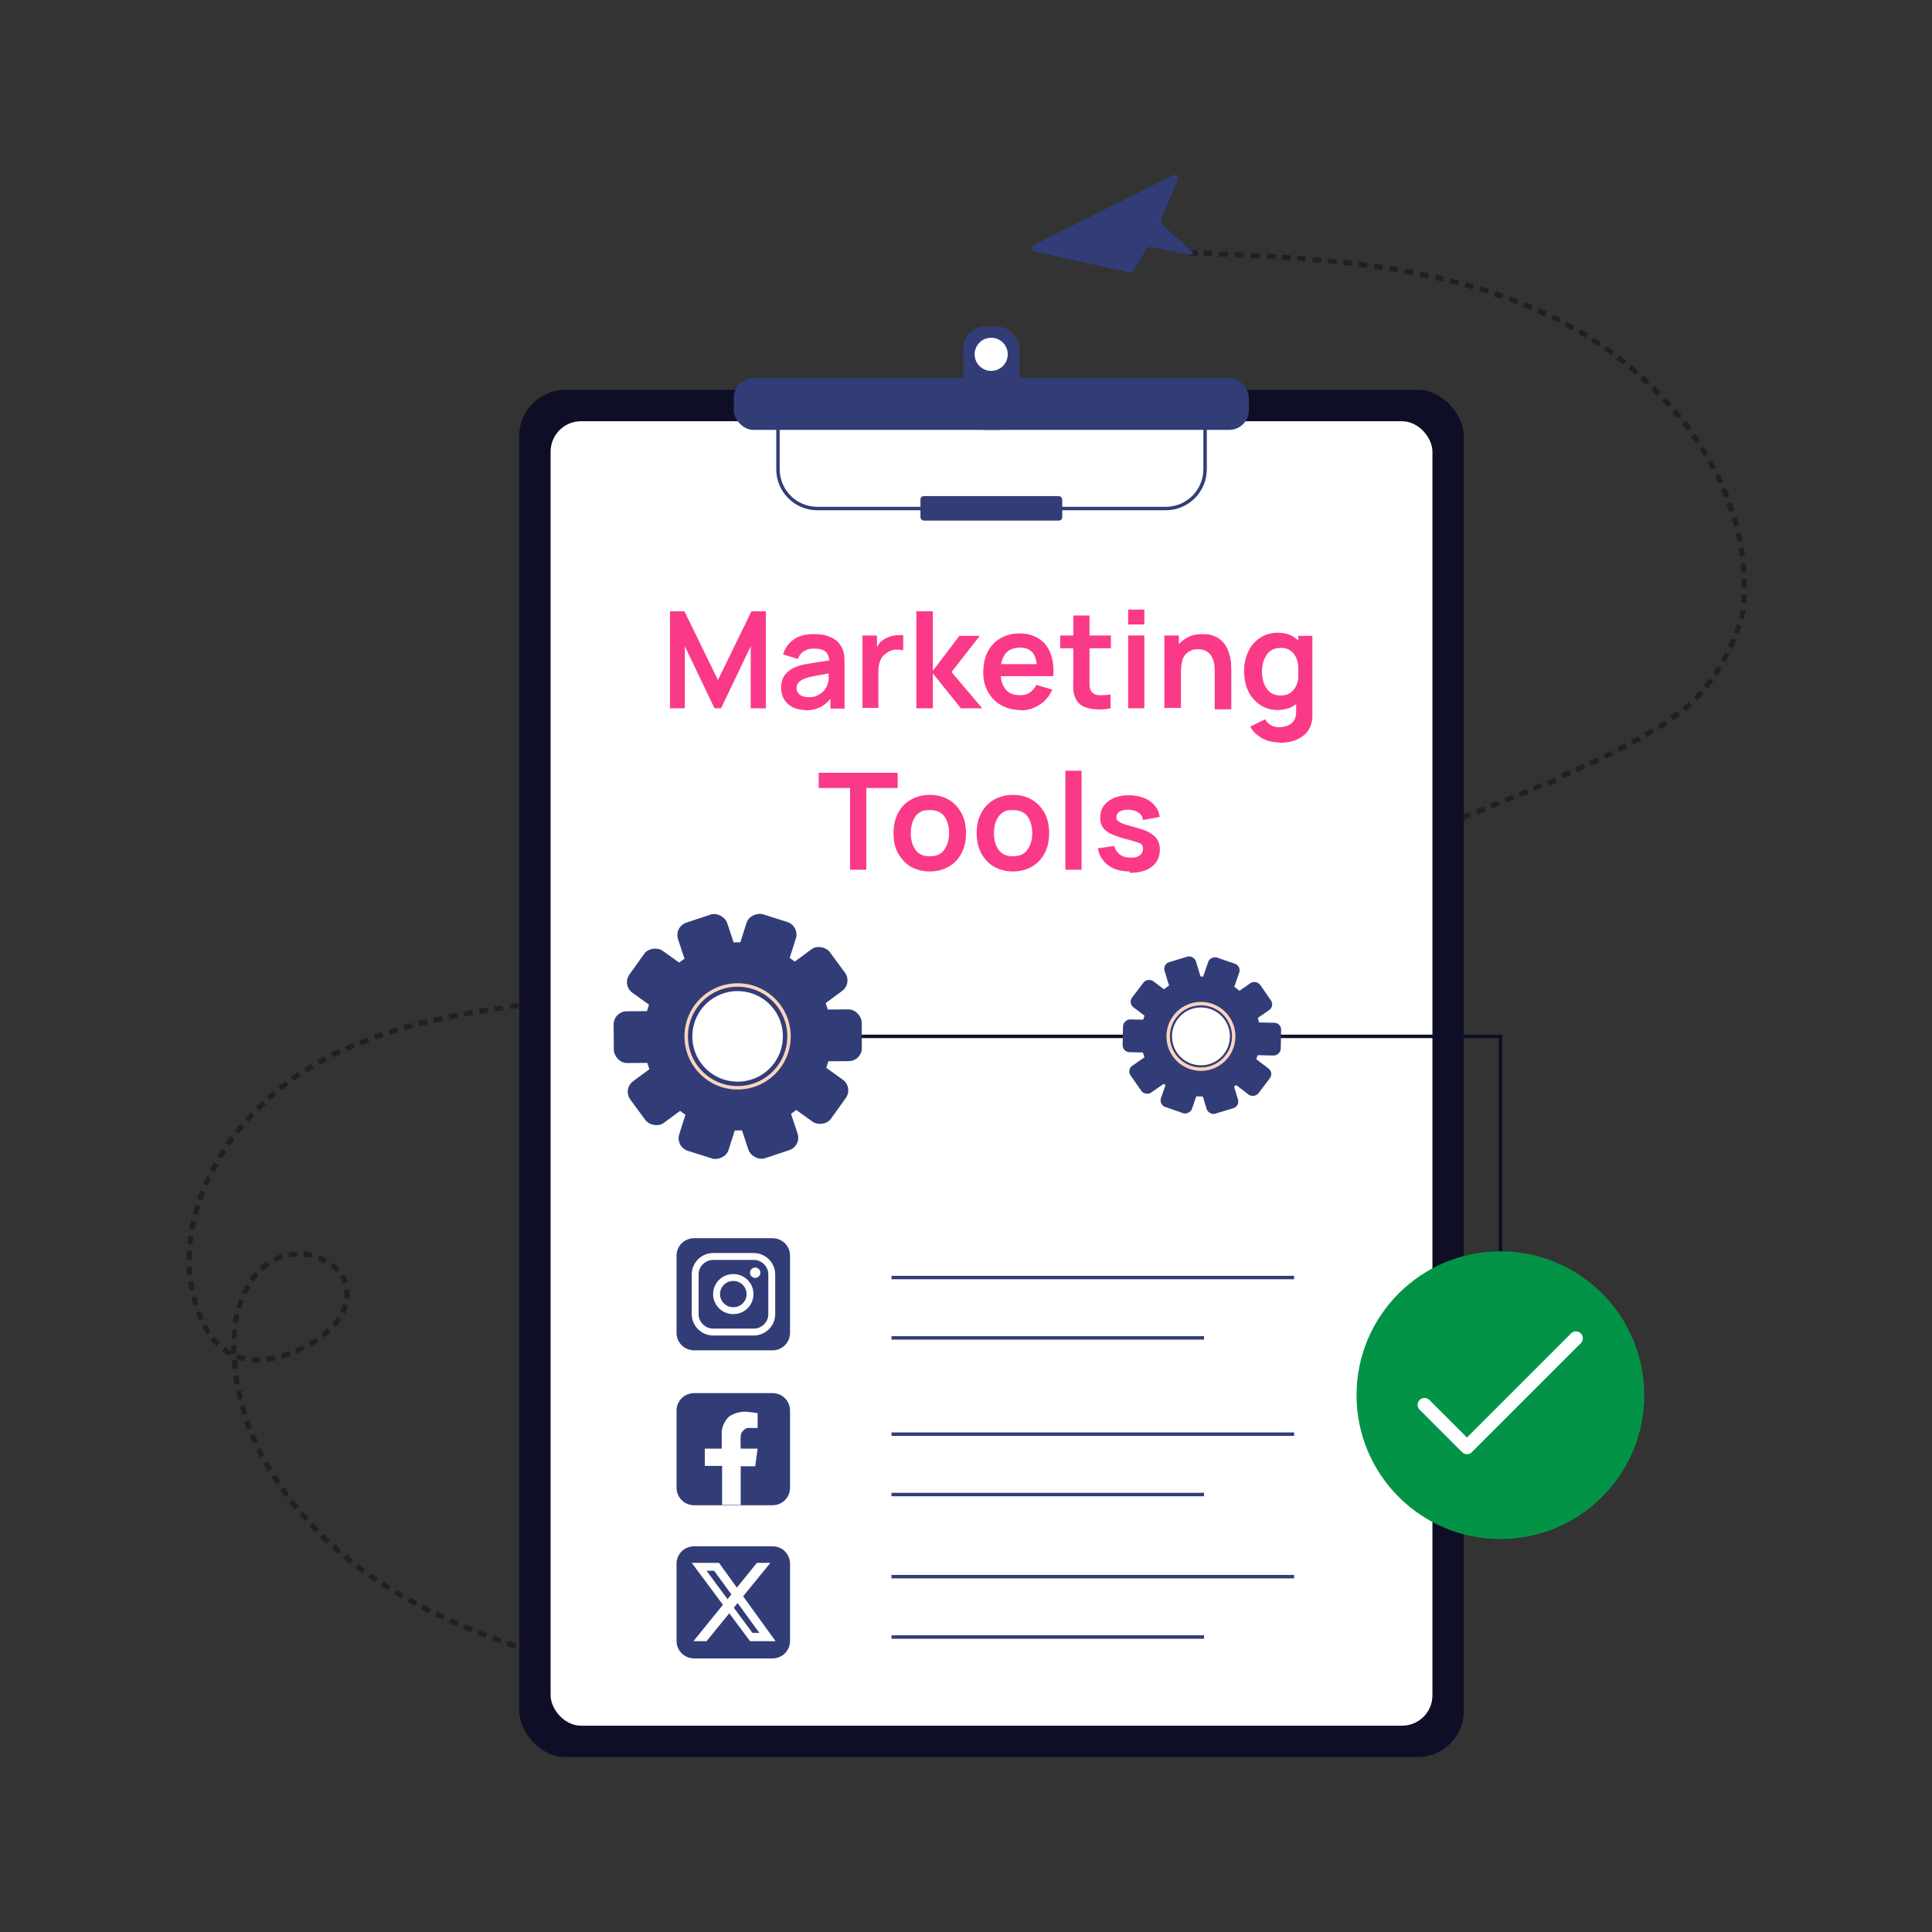<?xml version="1.0" encoding="UTF-8"?>
<svg id="Layer_1" xmlns="http://www.w3.org/2000/svg" version="1.1" viewBox="0 0 560 560">
  <rect x="0" y="0" width="560" height="560" fill="#333333" stroke="none"/>
  <!-- Generator: Adobe Illustrator 29.5.1, SVG Export Plug-In . SVG Version: 2.1.0 Build 141)  -->
  <defs>
    <style>
      .st0, .st1, .st2, .st3, .st4, .st5, .st6 {
        fill: none;
      }

      .st1 {
        stroke: #0e0f27;
      }

      .st1, .st4, .st5, .st6 {
        stroke-miterlimit: 10;
      }

      .st7, .st8 {
        fill: #231f20;
      }

      .st9 {
        fill: #0e0f27;
      }

      .st10 {
        fill: #029346;
      }

      .st11 {
        fill: #fa3a88;
      }

      .st8 {
        fill-rule: evenodd;
      }

      .st12 {
        isolation: isolate;
      }

      .st2, .st3 {
        stroke-linecap: round;
        stroke-linejoin: round;
      }

      .st2, .st3, .st6 {
        stroke: #fff;
      }

      .st2, .st6 {
        stroke-width: 2px;
      }

      .st13 {
        fill: #fff;
      }

      .st3 {
        stroke-width: 4px;
      }

      .st4 {
        stroke: #323d77;
      }

      .st14 {
        fill: #323d77;
      }

      .st5 {
        stroke: #f9d5c0;
      }
    </style>
  </defs>
  <g>
    <g>
      <polygon class="st0" points="191 481.2 178 477.9 174.2 492.4 187.3 495.8 191 481.2"/>
      <rect class="st7" x="177.6" y="484.2" width="1.5" height="2.5" transform="translate(-336.3 536.8) rotate(-75.5)"/>
      <rect class="st7" x="181.9" y="485.4" width="1.5" height="2.5" transform="translate(-334 543.5) rotate(-75.7)"/>
      <rect class="st7" x="186.2" y="486.5" width="1.5" height="2.5" transform="translate(-331.7 549.3) rotate(-75.8)"/>
    </g>
    <g>
      <path class="st0" d="M178,477.9c-4.3-1.1-8.6-2.3-12.8-3.5l-4.2,14.4c4.4,1.3,8.8,2.5,13.1,3.6l3.8-14.5Z"/>
      <polygon class="st8" points="166.4 483.1 166.8 481.6 164.4 480.9 163.9 482.4 166.4 483.1"/>
      <rect class="st7" x="168.9" y="482" width="1.5" height="2.5" transform="translate(-341.1 520.4) rotate(-74.8)"/>
      <polygon class="st8" points="175 485.4 175.4 484 173 483.3 172.6 484.8 175 485.4"/>
    </g>
    <g>
      <path class="st0" d="M165.2,474.4c-4.2-1.2-8.4-2.5-12.5-3.9l-4.8,14.2c4.4,1.5,8.8,2.8,13.1,4.1l4.2-14.4h0Z"/>
      <polygon class="st8" points="153.5 479.2 153.9 477.8 151.6 477 151.1 478.4 153.5 479.2"/>
      <polygon class="st8" points="157.7 480.5 158.2 479.1 155.8 478.4 155.4 479.8 157.7 480.5"/>
      <polygon class="st8" points="162 481.8 162.4 480.4 160.1 479.7 159.6 481.1 162 481.8"/>
    </g>
    <g>
      <path class="st0" d="M152.7,470.5c-2.1-.7-4.1-1.4-6.2-2.1-2-.8-4.1-1.5-6.1-2.3l-5.6,13.9c2.1.9,4.3,1.7,6.5,2.5,2.2.8,4.4,1.6,6.5,2.3l4.8-14.2h0Z"/>
      <path class="st8" d="M140.7,474.8l.5-1.4c-.8-.3-1.6-.6-2.3-.9l-.6,1.4c.8.3,1.6.6,2.3.9h0Z"/>
      <path class="st8" d="M144.9,476.3l.5-1.4c-.8-.3-1.6-.5-2.3-.9l-.5,1.4c.8.3,1.6.6,2.4.9h0Z"/>
      <path class="st8" d="M149.2,477.8l.5-1.4c-.8-.3-1.6-.5-2.4-.8l-.5,1.4c.8.3,1.6.6,2.4.8h0Z"/>
    </g>
    <g>
      <path class="st0" d="M140.5,466c-4-1.6-7.9-3.3-11.8-5.2l-6.6,13.5c4.2,2,8.5,4,12.8,5.7l5.6-13.9h0Z"/>
      <polygon class="st8" points="128.3 469.5 128.9 468.2 126.7 467.1 126.1 468.5 128.3 469.5"/>
      <polygon class="st8" points="132.4 471.4 133 470 130.7 469 130.1 470.4 132.4 471.4"/>
      <polygon class="st8" points="136.5 473.1 137.1 471.7 134.8 470.8 134.2 472.2 136.5 473.1"/>
    </g>
    <g>
      <path class="st0" d="M128.7,460.8c-3.8-1.9-7.6-3.9-11.2-6.1l-7.8,12.8c4,2.5,8.2,4.7,12.4,6.8l6.6-13.5h0Z"/>
      <path class="st8" d="M116.3,463.4l.8-1.3c-.7-.4-1.4-.8-2.1-1.3l-.8,1.3c.7.4,1.4.9,2.2,1.3h0Z"/>
      <path class="st8" d="M120.3,465.5l.7-1.3c-.7-.4-1.4-.8-2.2-1.2l-.7,1.3c.7.4,1.4.8,2.2,1.2h0Z"/>
      <polygon class="st8" points="124.2 467.6 124.9 466.3 122.7 465.1 122 466.5 124.2 467.6"/>
    </g>
    <g>
      <path class="st0" d="M117.5,454.7c-3.7-2.2-7-4.6-10.3-7.1l-9.2,11.8c3.8,2.9,7.7,5.7,11.8,8.1l7.8-12.8h0Z"/>
      <polygon class="st8" points="105 456 105.9 454.8 103.9 453.3 103 454.5 105 456"/>
      <polygon class="st8" points="108.7 458.6 109.5 457.4 107.5 456 106.6 457.2 108.7 458.6"/>
      <path class="st8" d="M112.5,461l.8-1.3c-.7-.4-1.4-.8-2.1-1.3l-.8,1.3c.7.5,1.4.9,2.1,1.3h0Z"/>
    </g>
    <g>
      <path class="st0" d="M107.2,447.6c-3.2-2.6-6.4-5.3-9.3-8.3l-10.6,10.6c3.3,3.5,7,6.5,10.7,9.5l9.2-11.8h0Z"/>
      <path class="st8" d="M94.6,447.4l1-1.1c-.6-.5-1.2-1.1-1.8-1.7l-1.1,1.1c.6.6,1.2,1.2,1.8,1.8Z"/>
      <polygon class="st8" points="98 450.4 98.9 449.3 97.1 447.6 96.1 448.8 98 450.4"/>
      <polygon class="st8" points="101.4 453.3 102.3 452.1 100.4 450.5 99.5 451.7 101.4 453.3"/>
    </g>
    <g>
      <path class="st0" d="M97.8,439.3c-1.5-1.4-2.8-3-4.3-4.5-.7-.8-1.3-1.6-2-2.4-.6-.8-1.3-1.6-1.9-2.4l-12,9.1c.7,1,1.5,1.9,2.2,2.8.8.9,1.5,1.9,2.3,2.8,1.6,1.8,3.2,3.6,4.9,5.3l10.6-10.6h0Z"/>
      <polygon class="st8" points="85.4 437.5 86.6 436.6 85 434.7 83.8 435.6 85.4 437.5"/>
      <path class="st8" d="M88.3,441l1.1-1c-.5-.6-1.1-1.2-1.6-1.9l-1.1,1c.5.6,1.1,1.2,1.7,1.9Z"/>
      <path class="st8" d="M91.4,444.2l1.1-1c-.6-.6-1.2-1.2-1.7-1.8l-1.1,1c.6.6,1.1,1.2,1.7,1.8Z"/>
    </g>
    <g>
      <path class="st0" d="M89.6,429.9c-1.2-1.7-2.5-3.3-3.5-5.1-.5-.9-1.1-1.7-1.6-2.6l-1.5-2.7-13.2,7.1,1.8,3.2c.6,1,1.3,2.1,1.9,3.1,1.3,2.1,2.8,4,4.2,6l12-9.1h0Z"/>
      <polygon class="st8" points="77.6 426.5 78.9 425.7 77.7 423.6 76.4 424.3 77.6 426.5"/>
      <polygon class="st8" points="80.1 430.3 81.3 429.5 80 427.4 78.7 428.2 80.1 430.3"/>
      <polygon class="st8" points="82.6 434 83.8 433.1 82.4 431.1 81.2 431.9 82.6 434"/>
    </g>
    <g>
      <path class="st0" d="M83,419.6c-.2-.5-.5-.9-.7-1.3l-.7-1.4-1.3-2.7-1.1-2.8-.6-1.4-.4-1.4-14.2,4.7.6,1.8.7,1.7,1.4,3.4,1.6,3.3.8,1.7c.3.5.6,1.1.9,1.6l13.2-7.1h0Z"/>
      <path class="st8" d="M71.7,414.4l1.4-.5c-.3-.8-.7-1.5-.9-2.3l-1.4.5c.2.8.6,1.6.9,2.4Z"/>
      <polygon class="st8" points="73.5 418.5 74.8 417.9 74.3 416.8 73.8 415.6 72.5 416.2 72.9 417.4 73.5 418.5"/>
      <path class="st8" d="M75.4,422.5l1.3-.7c-.4-.7-.7-1.5-1.1-2.2l-1.3.7c.4.8.7,1.5,1.1,2.2Z"/>
    </g>
    <g>
      <path class="st0" d="M78.2,408.5l-.9-2.9-.7-2.9-.3-1.5c-.1-.5-.2-1-.2-1.5l-.5-2.9-14.9,1.9.6,3.7c.1.6.2,1.2.3,1.8l.4,1.8.9,3.6,1.1,3.5s14.2-4.7,14.2-4.7Z"/>
      <polygon class="st8" points="68 401.3 69.5 401.1 69.1 398.6 67.6 398.9 68 401.3"/>
      <polygon class="st8" points="69 405.8 70.4 405.4 69.9 403 68.4 403.3 69 405.8"/>
      <polygon class="st8" points="70.2 410.1 71.7 409.6 70.9 407.3 69.5 407.7 70.2 410.1"/>
    </g>
    <g>
      <path class="st0" d="M75.4,396.9c-.1-1-.2-2-.2-3,0-1-.2-2-.2-2.9,0-1.9,0-3.8.3-5.6l-14.9-2c-.3,2.6-.5,5.2-.5,7.8,0,1.3.1,2.5.2,3.8.1,1.2.2,2.5.3,3.7l14.9-1.9h0Z"/>
      <path class="st8" d="M67.1,387.9h1.5c0-.7,0-1.5.2-2.4l-1.5-.2c0,.8-.2,1.7-.2,2.5h0Z"/>
      <path class="st8" d="M67,392.4h1.5c0-.9,0-1.7,0-2.5h-1.5c0,.8,0,1.7,0,2.5Z"/>
      <polygon class="st8" points="67.4 396.9 68.9 396.7 68.7 394.2 67.2 394.3 67.4 396.9"/>
    </g>
    <g>
      <path class="st0" d="M75.3,385.4c.5-3.6,1.6-7,3.2-9.6l-12.7-8c-3.2,5-4.7,10.4-5.4,15.6l14.9,2h0Z"/>
      <path class="st8" d="M70.1,374.6l1.4.6c.3-.7.7-1.4,1.1-2.1l-1.3-.8c-.4.8-.8,1.5-1.2,2.3h0Z"/>
      <path class="st8" d="M68.5,378.9l1.4.4c.2-.8.5-1.5.8-2.3l-1.4-.5c-.3.8-.5,1.6-.8,2.4Z"/>
      <path class="st8" d="M67.5,383.3l1.5.2c.1-.8.3-1.6.4-2.4l-1.5-.3c-.2.8-.3,1.6-.5,2.5Z"/>
    </g>
    <g>
      <path class="st0" d="M78.5,375.8c.8-1.3,1.8-2.4,2.8-3.2l.8-.6c.2-.1.4-.2.6-.4.2-.1.5-.2.7-.3s.6-.1.8-.2l-3.5-14.6c-.8.2-1.6.4-2.4.7-.8.3-1.6.6-2.4,1-.8.4-1.5.9-2.3,1.3-.6.5-1.2.9-1.9,1.4-2.4,2-4.4,4.3-6,6.8l12.7,8h0Z"/>
      <path class="st8" d="M79.1,364.5l.7,1.3c.3-.2.7-.3,1.1-.5.4-.1.7-.3,1.1-.4l-.4-1.4c-.4,0-.8.3-1.2.5-.4.2-.8.3-1.2.5h0Z"/>
      <path class="st8" d="M75.3,367.2l1,1.1c.6-.6,1.2-1,1.8-1.5l-.9-1.2c-.7.5-1.4,1-2,1.6Z"/>
      <path class="st8" d="M72.3,370.6l1.2.9c.5-.6.9-1.3,1.5-1.9l-1.1-1c-.6.6-1.1,1.3-1.6,2Z"/>
    </g>
    <g>
      <path class="st0" d="M84.3,371c2.2-.6,5.3-.1,7.2,1.1l8-12.7c-2.9-1.8-6-2.9-9.1-3.4-3.1-.5-6.4-.4-9.6.4l3.5,14.6Z"/>
      <path class="st8" d="M92.5,363.8l-.5,1.4c.7.3,1.5.5,2.1,1l.7-1.3c-.7-.5-1.6-.7-2.3-1.1h0Z"/>
      <path class="st8" d="M88,362.8v1.5c.7,0,1.4.2,2.2.3l.3-1.5c-.8-.1-1.7-.4-2.5-.4h0Z"/>
      <path class="st8" d="M83.5,363l.3,1.5,1.2-.2c.4,0,.8,0,1.2,0v-1.5c-.5,0-.9,0-1.3,0l-1.3.2h0Z"/>
    </g>
    <g>
      <path class="st0" d="M91.5,372.1c.9.6,1.4,1.2,1.7,1.7,0,.1,0,.3.1.4,0,.1,0,.3,0,.4,0,.1,0,.4,0,.5,0,.2,0,.4,0,.6l14.7,3c.2-.9.3-1.8.3-2.7,0-.9,0-1.8,0-2.8-.2-1-.2-1.9-.5-2.9-.3-.9-.6-1.9-1-2.8-1.7-3.6-4.4-6.3-7.3-8.1l-8,12.7h0Z"/>
      <path class="st8" d="M101.3,373.7l-1.5.2c0,.2,0,.4,0,.6v.6c0,.4,0,.8,0,1.1l1.5.2c0-.4,0-.9,0-1.3v-.6c0-.2,0-.4,0-.6h0Z"/>
      <path class="st8" d="M99.8,369.3l-1.3.8.5,1c.2.3.2.7.4,1l1.4-.5c-.2-.4-.2-.9-.5-1.2l-.6-1.2h0Z"/>
      <path class="st8" d="M96.6,366l-.9,1.2c.7.4,1.2,1,1.7,1.5l1.1-1c-.6-.6-1.2-1.2-1.9-1.7h0Z"/>
    </g>
    <g>
      <path class="st0" d="M93.3,375.8c-.2.8-.6,1.8-1.4,2.8-.8,1.1-2,2.2-3.4,3.2l8.8,12.1c2.2-1.6,4.4-3.6,6.4-6,1.9-2.4,3.6-5.5,4.4-9.1l-14.7-3h0Z"/>
      <path class="st8" d="M95.9,386l-1-1.1c-.6.5-1.2,1.1-1.8,1.6l.9,1.2c.7-.5,1.3-1.1,1.9-1.6h0Z"/>
      <path class="st8" d="M98.9,382.5l-1.2-.8c-.4.6-.9,1.3-1.5,1.9l1.1,1c.6-.6,1.1-1.3,1.6-2Z"/>
      <polygon class="st8" points="100.9 378.4 99.5 378 99.1 379.1 98.6 380.1 100 380.8 100.5 379.6 100.9 378.4"/>
    </g>
    <g>
      <path class="st0" d="M88.5,381.8c-2.7,2-6.3,3.7-9.6,4.5l3.8,14.5c2.7-.7,5.2-1.7,7.6-2.8,2.3-1.1,4.8-2.5,7-4.1l-8.8-12.1h0Z"/>
      <path class="st8" d="M84.3,393l-.5-1.4c-.8.3-1.5.5-2.3.8l.4,1.4c.8-.2,1.6-.5,2.4-.8h0Z"/>
      <path class="st8" d="M88.4,391.2l-.7-1.3c-.7.4-1.5.7-2.2,1l.6,1.4c.8-.4,1.5-.7,2.3-1.1Z"/>
      <path class="st8" d="M92.3,388.9l-.8-1.2c-.7.4-1.3.9-2.1,1.3l.8,1.3c.7-.4,1.4-.9,2.1-1.3Z"/>
    </g>
    <g>
      <path class="st0" d="M78.9,386.3c-1.6.4-3.2.6-4.6.6-1.4,0-2.5-.3-3.6-.8l-6.2,13.6c3.1,1.4,6.4,2.1,9.5,2.1,3.1,0,6-.4,8.7-1.1l-3.8-14.5h0Z"/>
      <path class="st8" d="M70.8,394.6l.3-1.5c-.8-.1-1.5-.4-2.2-.6l-.5,1.4c.8.3,1.6.5,2.5.7h0Z"/>
      <path class="st8" d="M75.4,395v-1.5c-.8,0-1.6,0-2.4,0v1.5c.7,0,1.6,0,2.4,0h0Z"/>
      <path class="st8" d="M79.9,394.3l-.3-1.5c-.8.2-1.6.3-2.4.4l.2,1.5c.8,0,1.7-.3,2.5-.4h0Z"/>
    </g>
    <g>
      <path class="st0" d="M70.7,386.2c-1-.5-2-1.2-2.9-2.2-.9-1-1.8-2.3-2.5-3.8l-13.5,6.6c1.2,2.5,2.8,5,4.9,7.3,2.1,2.3,4.7,4.4,7.8,5.8l6.2-13.6h0Z"/>
      <path class="st8" d="M59.9,386.8l1.2-.8c-.4-.7-.9-1.4-1.2-2.1l-1.3.7c.4.8.8,1.5,1.3,2.2h0Z"/>
      <path class="st8" d="M62.8,390.3l1-1.1c-.6-.5-1.1-1.1-1.6-1.8l-1.2.9c.5.7,1.1,1.3,1.7,1.9h0Z"/>
      <path class="st8" d="M66.5,393l.7-1.3c-.7-.4-1.3-.8-2-1.3l-.9,1.2c.7.5,1.4,1,2.2,1.4Z"/>
    </g>
    <g>
      <path class="st0" d="M65.3,380.1c-.7-1.5-1.4-3.1-1.8-5-.5-1.8-.8-3.6-1.1-5.5l-14.9,1.8c.4,2.6.8,5.2,1.5,7.7.7,2.5,1.6,5.1,2.8,7.6l13.5-6.6h0Z"/>
      <path class="st8" d="M55,374.1l1.5-.3c-.2-.8-.3-1.6-.4-2.4l-1.5.2c.1.8.2,1.7.4,2.5h0Z"/>
      <polygon class="st8" points="56.1 378.5 57.5 378.1 56.9 375.7 55.4 376.1 56.1 378.5"/>
      <path class="st8" d="M57.7,382.8l1.4-.6c-.3-.7-.6-1.5-.9-2.2l-1.4.5c.3.8.6,1.6,1,2.4h0Z"/>
    </g>
    <g>
      <path class="st0" d="M62.4,369.7c-.4-3.7-.4-7.5.3-11.3l-14.8-2.4c-.8,5.1-.9,10.3-.3,15.5,0,0,14.9-1.8,14.9-1.8Z"/>
      <path class="st8" d="M54.3,360.6h1.5c0-.7.2-1.5.3-2.3l-1.5-.2c0,.8-.2,1.7-.3,2.5h0Z"/>
      <path class="st8" d="M54.1,365.1h1.5c0-.8,0-1.6,0-2.5h-1.5c0,.8,0,1.6,0,2.4h0Z"/>
      <path class="st8" d="M54.3,369.6h1.5c0-1-.2-1.8-.2-2.6h-1.5c0,.9,0,1.8.2,2.6Z"/>
    </g>
    <g>
      <path class="st0" d="M62.6,358.4c.6-3.8,1.7-7.5,3.2-11.2l-13.8-5.7c-1.9,4.6-3.4,9.5-4.2,14.6l14.8,2.4h0Z"/>
      <polygon class="st8" points="57.2 347.4 58.6 347.9 59.5 345.6 58.1 345 57.2 347.4"/>
      <path class="st8" d="M55.9,351.7l1.5.4c.2-.8.4-1.6.7-2.4l-1.4-.5c-.3.8-.5,1.6-.7,2.4h0Z"/>
      <path class="st8" d="M54.9,356.1l1.5.3c.1-.8.3-1.6.5-2.4l-1.5-.3c-.2.8-.4,1.6-.5,2.5h0Z"/>
    </g>
    <g>
      <path class="st0" d="M65.9,347.2c1.5-3.6,3.4-7.2,5.7-10.5l-12.5-8.4c-2.8,4.1-5.2,8.5-7.1,13.1l13.8,5.7h0Z"/>
      <path class="st8" d="M63,335.1l1.3.8c.4-.7.8-1.4,1.3-2.1l-1.3-.8c-.5.7-.9,1.4-1.3,2.1h0Z"/>
      <path class="st8" d="M60.8,339.1l1.3.7c.4-.7.8-1.5,1.2-2.2l-1.3-.7c-.4.7-.8,1.5-1.2,2.2h0Z"/>
      <path class="st8" d="M58.8,343.1l1.4.6c.3-.8.7-1.5,1-2.2l-1.3-.6c-.3.8-.7,1.5-1,2.3h0Z"/>
    </g>
    <g>
      <path class="st0" d="M71.5,336.7c2.2-3.4,4.8-6.5,7.6-9.4l-10.8-10.4c-3.4,3.5-6.5,7.4-9.3,11.5l12.5,8.4h0Z"/>
      <path class="st8" d="M71,324.2l1.1,1c.6-.6,1.1-1.2,1.7-1.8l-1.1-1c-.6.6-1.1,1.2-1.7,1.9h0Z"/>
      <path class="st8" d="M68.1,327.7l1.2.9c.5-.6,1-1.3,1.6-1.9l-1.2-1c-.6.6-1.1,1.3-1.6,2h0Z"/>
      <path class="st8" d="M65.4,331.3l1.2.9c.5-.7,1-1.3,1.4-2l-1.2-.9c-.5.7-1,1.4-1.5,2h0Z"/>
    </g>
    <g>
      <path class="st0" d="M79.1,327.2c2.8-2.9,5.9-5.6,9.1-8l-8.9-12.1c-3.9,2.9-7.6,6.1-11,9.7l10.8,10.4h0Z"/>
      <polygon class="st8" points="80.7 314.9 81.7 316.1 83.6 314.5 82.7 313.4 80.7 314.9"/>
      <path class="st8" d="M77.3,317.8l1,1.1c.6-.6,1.2-1.1,1.8-1.6l-1-1.1c-.7.5-1.3,1.1-1.9,1.7h0Z"/>
      <path class="st8" d="M74.1,320.9l1.1,1c.6-.6,1.2-1.1,1.8-1.7l-1-1.1c-.6.6-1.2,1.2-1.8,1.8h0Z"/>
    </g>
    <g>
      <path class="st0" d="M88.3,319.2c1.6-1.2,3.3-2.3,5-3.4.9-.5,1.7-1,2.6-1.5l2.8-1.5-6.8-13.4-3.2,1.7c-1.1.6-2.1,1.2-3.2,1.8-2.1,1.3-4.2,2.6-6.1,4.1l8.9,12.1h0Z"/>
      <polygon class="st8" points="91.9 307.3 92.7 308.6 94.8 307.5 94.1 306.2 91.9 307.3"/>
      <path class="st8" d="M88.1,309.6l.8,1.3c.7-.5,1.4-.9,2.1-1.3l-.8-1.3c-.7.4-1.4.9-2.1,1.3h0Z"/>
      <path class="st8" d="M84.3,312.1l.9,1.2c.7-.5,1.3-.9,2-1.4l-.8-1.2c-.7.5-1.4.9-2.1,1.4Z"/>
    </g>
    <g>
      <path class="st0" d="M98.7,312.8c.9-.5,1.9-.9,2.8-1.4l2.8-1.3,2.9-1.2,1.4-.6,1.5-.5-5.2-14.1-1.7.6-1.7.7-3.3,1.4-3.3,1.5c-1.1.5-2.2,1-3.2,1.6l6.8,13.4h0Z"/>
      <path class="st8" d="M104.1,301.6l.6,1.4c.8-.3,1.5-.6,2.3-.9l-.5-1.4c-.8.3-1.6.6-2.3.9h0Z"/>
      <path class="st8" d="M100,303.3l.6,1.4c.7-.4,1.5-.7,2.3-1l-.6-1.4c-.8.3-1.6.6-2.3,1h0Z"/>
      <path class="st8" d="M95.9,305.2l.7,1.3c.7-.4,1.5-.7,2.2-1.1l-.6-1.4c-.8.4-1.5.7-2.3,1.1h0Z"/>
    </g>
    <g>
      <path class="st0" d="M110.2,307.8l3-1.1c1-.3,2-.6,3-1,2-.7,4.1-1.2,6.1-1.8l-3.8-14.5c-2.3.6-4.5,1.2-6.8,2-1.1.4-2.3.7-3.4,1.1l-3.3,1.2,5.2,14.1Z"/>
      <polygon class="st8" points="116.9 297.2 117.3 298.6 119.7 298 119.3 296.5 116.9 297.2"/>
      <polygon class="st8" points="112.6 298.5 113.1 300 115.4 299.2 115 297.8 112.6 298.5"/>
      <polygon class="st8" points="108.4 300 108.9 301.4 111.2 300.5 110.7 299.1 108.4 300"/>
    </g>
    <g>
      <path class="st0" d="M122.3,304c4.1-1.1,8.3-2,12.6-2.8l-2.8-14.7c-4.6.8-9.1,1.9-13.6,3l3.8,14.5h0Z"/>
      <path class="st8" d="M130,294l.3,1.5c.8-.2,1.6-.3,2.4-.5l-.3-1.5c-.8.1-1.6.3-2.4.5h0Z"/>
      <path class="st8" d="M125.6,295l.3,1.5c.8-.2,1.6-.4,2.4-.5l-.3-1.5c-.8.2-1.6.3-2.4.5h0Z"/>
      <polygon class="st8" points="121.3 296 121.6 297.5 124 296.9 123.7 295.4 121.3 296"/>
    </g>
    <g>
      <path class="st0" d="M134.9,301.3c4.2-.8,8.6-1.5,12.9-2.1l-2.1-14.9c-4.5.7-9.1,1.3-13.6,2.2l2.8,14.7h0Z"/>
      <polygon class="st8" points="143.3 291.7 143.5 293.2 145.9 292.8 145.7 291.4 143.3 291.7"/>
      <polygon class="st8" points="138.8 292.4 139.1 293.9 141.5 293.5 141.3 292 138.8 292.4"/>
      <polygon class="st8" points="134.4 293.2 134.7 294.6 137.1 294.2 136.9 292.7 134.4 293.2"/>
    </g>
    <g>
      <path class="st0" d="M147.8,299.2c4.4-.6,8.7-1.1,13.2-1.7l-1.7-14.9c-4.5.5-9,1.1-13.5,1.7l2.1,14.9h0Z"/>
      <polygon class="st8" points="156.6 289.9 156.8 291.4 159.2 291.1 159.1 289.6 156.6 289.9"/>
      <rect class="st7" x="152.2" y="290.3" width="2.5" height="1.5" transform="translate(-35.6 21.7) rotate(-7.3)"/>
      <polygon class="st8" points="147.7 291.1 147.9 292.5 150.4 292.2 150.2 290.7 147.7 291.1"/>
    </g>
    <g>
      <polygon class="st0" points="161 297.5 174.3 296 172.6 281.1 159.3 282.6 161 297.5"/>
      <rect class="st7" x="170" y="288.3" width="2.5" height="1.5" transform="translate(-31.3 21) rotate(-6.4)"/>
      <rect class="st7" x="165.6" y="288.8" width="2.5" height="1.5" transform="translate(-31.4 20.5) rotate(-6.4)"/>
      <rect class="st7" x="161.2" y="289.2" width="2.5" height="1.5" transform="translate(-32.2 20.5) rotate(-6.6)"/>
    </g>
    <g>
      <polygon class="st0" points="174.3 296 187.7 294.4 186 279.5 172.6 281.1 174.3 296"/>
      <rect class="st7" x="183.4" y="286.7" width="2.5" height="1.5" transform="translate(-31.8 23.1) rotate(-6.6)"/>
      <rect class="st7" x="178.9" y="287.2" width="2.5" height="1.5" transform="translate(-31.8 22.5) rotate(-6.6)"/>
      <rect class="st7" x="174.5" y="287.7" width="2.5" height="1.5" transform="translate(-31.7 21.9) rotate(-6.5)"/>
    </g>
    <g>
      <polygon class="st0" points="187.7 294.4 201.1 292.9 199.3 278 186 279.5 187.7 294.4"/>
      <rect class="st7" x="196.7" y="285.2" width="2.5" height="1.5" transform="translate(-32.1 25.1) rotate(-6.7)"/>
      <rect class="st7" x="192.3" y="285.7" width="2.5" height="1.5" transform="translate(-31.9 24.4) rotate(-6.7)"/>
      <rect class="st7" x="187.9" y="286.2" width="2.5" height="1.5" transform="translate(-31.9 23.8) rotate(-6.6)"/>
    </g>
    <g>
      <polygon class="st0" points="201.1 292.9 214.4 291.3 212.6 276.4 199.3 278 201.1 292.9"/>
      <polygon class="st8" points="210 283.7 210.2 285.2 212.7 284.9 212.5 283.4 210 283.7"/>
      <rect class="st7" x="205.6" y="284.1" width="2.5" height="1.5" transform="translate(-32.5 26.7) rotate(-6.8)"/>
      <rect class="st7" x="201.2" y="284.6" width="2.5" height="1.5" transform="translate(-32.3 25.9) rotate(-6.8)"/>
    </g>
    <g>
      <polygon class="st0" points="214.4 291.3 227.8 289.6 225.9 274.7 212.6 276.4 214.4 291.3"/>
      <rect class="st7" x="223.4" y="281.9" width="2.5" height="1.5" transform="translate(-33.7 30.4) rotate(-7.2)"/>
      <rect class="st7" x="219" y="282.4" width="2.5" height="1.5" transform="translate(-33.4 29.4) rotate(-7.1)"/>
      <polygon class="st8" points="214.5 283.2 214.7 284.7 217.1 284.4 216.9 282.9 214.5 283.2"/>
    </g>
    <g>
      <path class="st0" d="M227.8,289.6c4.5-.5,8.9-1.2,13.4-1.8l-2-14.9c-4.4.6-8.8,1.2-13.3,1.8l1.9,14.9h0Z"/>
      <rect class="st7" x="236.8" y="280.1" width="2.5" height="1.5" transform="translate(-34.9 33.8) rotate(-7.6)"/>
      <polygon class="st8" points="232.2 280.9 232.4 282.4 234.9 282.1 234.7 280.6 232.2 280.9"/>
      <polygon class="st8" points="227.8 281.5 228 283 230.5 282.7 230.3 281.2 227.8 281.5"/>
    </g>
    <g>
      <path class="st0" d="M241.2,287.8c4.5-.6,8.9-1.2,13.4-1.9l-2.1-14.9c-4.4.7-8.8,1.2-13.2,1.8l2,14.9h0Z"/>
      <polygon class="st8" points="250 278.5 250.2 280 252.7 279.7 252.4 278.2 250 278.5"/>
      <polygon class="st8" points="245.6 279.1 245.8 280.6 248.2 280.3 248 278.8 245.6 279.1"/>
      <rect class="st7" x="241.2" y="279.5" width="2.5" height="1.5" transform="translate(-35.4 35.1) rotate(-7.7)"/>
    </g>
    <g>
      <polygon class="st0" points="254.6 286 267.9 284 265.7 269.2 252.4 271.1 254.6 286"/>
      <polygon class="st8" points="263.3 276.6 263.5 278.1 266 277.7 265.8 276.2 263.3 276.6"/>
      <rect class="st7" x="259" y="277" width="2.5" height="1.5" transform="translate(-37.6 40.8) rotate(-8.4)"/>
      <rect class="st7" x="254.5" y="277.7" width="2.5" height="1.5" transform="translate(-37 39.2) rotate(-8.2)"/>
    </g>
    <g>
      <polygon class="st0" points="267.9 284 281.3 281.9 278.9 267.1 265.7 269.2 267.9 284"/>
      <rect class="st7" x="276.7" y="274.3" width="2.5" height="1.5" transform="translate(-40.3 47.8) rotate(-9.2)"/>
      <polygon class="st8" points="272.1 275.2 272.4 276.7 274.8 276.3 274.6 274.8 272.1 275.2"/>
      <polygon class="st8" points="267.7 275.9 268 277.4 270.4 277 270.2 275.5 267.7 275.9"/>
    </g>
    <g>
      <path class="st0" d="M281.3,281.9c4.5-.7,8.9-1.5,13.3-2.3l-2.6-14.8c-4.4.8-8.8,1.6-13.1,2.3l2.4,14.8Z"/>
      <polygon class="st8" points="289.8 272.3 290.1 273.8 292.5 273.3 292.3 271.9 289.8 272.3"/>
      <polygon class="st8" points="285.4 273.1 285.6 274.6 288.1 274.1 287.9 272.6 285.4 273.1"/>
      <polygon class="st8" points="281 273.8 281.2 275.3 283.7 274.9 283.5 273.4 281 273.8"/>
    </g>
    <g>
      <path class="st0" d="M294.6,279.6c4.4-.8,8.9-1.5,13.3-2.5l-2.8-14.7c-4.4.9-8.7,1.6-13.1,2.4l2.6,14.8h0Z"/>
      <polygon class="st8" points="303 269.9 303.3 271.4 305.8 270.9 305.5 269.5 303 269.9"/>
      <polygon class="st8" points="298.6 270.7 298.9 272.2 301.4 271.8 301.1 270.3 298.6 270.7"/>
      <rect class="st7" x="294.4" y="271.3" width="2.5" height="1.5" transform="translate(-43.3 56.3) rotate(-10.1)"/>
    </g>
    <g>
      <polygon class="st0" points="308 277.1 321.3 274.5 318.2 259.8 305.1 262.4 308 277.1"/>
      <polygon class="st8" points="316.2 267.3 316.5 268.8 319 268.3 318.6 266.8 316.2 267.3"/>
      <rect class="st7" x="312" y="267.9" width="2.5" height="1.5" transform="translate(-46.4 66.3) rotate(-11.3)"/>
      <polygon class="st8" points="307.4 269.1 307.7 270.5 310.2 270 309.9 268.6 307.4 269.1"/>
    </g>
    <g>
      <polygon class="st0" points="321.3 274.5 334.5 271.6 331.2 257 318.2 259.8 321.3 274.5"/>
      <rect class="st7" x="329.5" y="264.2" width="2.5" height="1.5" transform="translate(-49.6 78) rotate(-12.5)"/>
      <polygon class="st8" points="325 265.5 325.3 267 327.7 266.4 327.4 264.9 325 265.5"/>
      <polygon class="st8" points="320.6 266.4 320.9 267.9 323.4 267.4 323 265.9 320.6 266.4"/>
    </g>
    <g>
      <path class="st0" d="M334.5,271.6c4.4-.9,8.8-2,13.2-3.1l-3.6-14.6c-4.3,1.1-8.6,2.2-12.9,3.1l3.3,14.6h0Z"/>
      <polygon class="st8" points="342.4 261.5 342.8 263 345.2 262.4 344.8 260.9 342.4 261.5"/>
      <polygon class="st8" points="338.1 262.6 338.4 264 340.9 263.4 340.5 262 338.1 262.6"/>
      <polygon class="st8" points="333.7 263.5 334.1 265 336.5 264.5 336.2 263 333.7 263.5"/>
    </g>
    <g>
      <path class="st0" d="M347.7,268.5c4.4-1.1,8.8-2.1,13.2-3.4l-3.9-14.5c-4.3,1.2-8.6,2.2-12.9,3.3l3.6,14.6Z"/>
      <polygon class="st8" points="355.5 258.3 355.8 259.7 358.2 259 357.9 257.6 355.5 258.3"/>
      <polygon class="st8" points="351.1 259.4 351.5 260.8 353.9 260.2 353.5 258.8 351.1 259.4"/>
      <rect class="st7" x="346.9" y="260.1" width="2.5" height="1.5" transform="translate(-52.5 91.4) rotate(-13.9)"/>
    </g>
    <g>
      <polygon class="st0" points="360.9 265.1 374 261.5 369.8 247.1 357 250.6 360.9 265.1"/>
      <polygon class="st8" points="368.4 254.7 368.8 256.1 371.2 255.5 370.8 254 368.4 254.7"/>
      <rect class="st7" x="364.2" y="255.6" width="2.5" height="1.5" transform="translate(-55 106.3) rotate(-15.4)"/>
      <polygon class="st8" points="359.8 257.1 360.2 258.5 362.6 257.9 362.2 256.4 359.8 257.1"/>
    </g>
    <g>
      <polygon class="st0" points="374 261.5 387 257.5 382.5 243.2 369.8 247.1 374 261.5"/>
      <rect class="st7" x="381.5" y="250.5" width="2.5" height="1.5" transform="translate(-56.7 122.9) rotate(-17)"/>
      <polygon class="st8" points="377 252.2 377.4 253.6 379.8 252.9 379.4 251.5 377 252.2"/>
      <polygon class="st8" points="372.8 253.5 373.2 254.9 375.6 254.2 375.1 252.8 372.8 253.5"/>
    </g>
    <g>
      <path class="st0" d="M387,257.5c4.4-1.3,8.6-2.8,12.9-4.2l-4.8-14.2c-4.2,1.4-8.4,2.9-12.6,4.1l4.5,14.3Z"/>
      <polygon class="st8" points="394.1 246.8 394.6 248.3 396.9 247.5 396.5 246.1 394.1 246.8"/>
      <polygon class="st8" points="389.9 248.3 390.3 249.7 392.7 248.9 392.2 247.5 389.9 248.3"/>
      <polygon class="st8" points="385.6 249.6 386 251 388.4 250.3 388 248.9 385.6 249.6"/>
    </g>
    <g>
      <polygon class="st0" points="400 253.3 406.4 251.2 409.6 250.1 412.8 248.9 407.7 234.8 404.6 235.9 401.5 237 395.2 239.1 400 253.3"/>
      <polygon class="st8" points="406.8 242.6 407.3 244 409.7 243.1 409.2 241.7 406.8 242.6"/>
      <polygon class="st8" points="402.6 244 403.1 245.4 405.4 244.6 404.9 243.2 402.6 244"/>
      <rect class="st7" x="398.5" y="245" width="2.5" height="1.5" transform="translate(-57.6 140.7) rotate(-18.6)"/>
    </g>
    <g>
      <polygon class="st0" points="412.8 248.9 425.6 244.2 420.2 230.2 407.7 234.8 412.8 248.9"/>
      <polygon class="st8" points="419.4 237.9 419.9 239.3 422.3 238.4 421.8 237 419.4 237.9"/>
      <rect class="st7" x="415.4" y="238.9" width="2.5" height="1.5" transform="translate(-57.3 159.5) rotate(-20.3)"/>
      <polygon class="st8" points="411 241 411.5 242.4 413.9 241.5 413.4 240.1 411 241"/>
    </g>
    <g>
      <path class="st0" d="M425.6,244.2c4.2-1.6,8.4-3.4,12.6-5.1l-5.7-13.9c-4.1,1.6-8.2,3.4-12.3,4.9l5.4,14h0Z"/>
      <polygon class="st8" points="431.9 233 432.5 234.4 434.8 233.4 434.2 232.1 431.9 233"/>
      <polygon class="st8" points="427.8 234.7 428.3 236.1 430.6 235.1 430.1 233.7 427.8 234.7"/>
      <path class="st8" d="M423.6,236.3l.5,1.4c.8-.3,1.5-.6,2.3-.9l-.5-1.4c-.8.3-1.5.6-2.3.9h0Z"/>
    </g>
    <g>
      <path class="st0" d="M438.2,239.1l6.3-2.6c2.1-.9,4.1-1.8,6.2-2.7l-6-13.8c-2,.9-4,1.8-6.1,2.7l-6.1,2.5,5.7,13.9h0Z"/>
      <polygon class="st8" points="444.3 227.9 444.9 229.2 447.2 228.2 446.6 226.9 444.3 227.9"/>
      <path class="st8" d="M440.2,229.6l.6,1.4c.8-.3,1.5-.6,2.3-.9l-.6-1.4c-.8.3-1.5.6-2.3.9Z"/>
      <polygon class="st8" points="436.1 231.3 436.6 232.7 439 231.7 438.4 230.4 436.1 231.3"/>
    </g>
    <g>
      <polygon class="st0" points="450.7 233.8 463.1 228.3 456.9 214.7 444.7 220.1 450.7 233.8"/>
      <polygon class="st8" points="456.6 222.4 457.2 223.8 459.5 222.8 458.9 221.4 456.6 222.4"/>
      <polygon class="st8" points="452.5 224.2 453.1 225.6 455.4 224.6 454.8 223.2 452.5 224.2"/>
      <rect class="st7" x="448.6" y="225.5" width="2.5" height="1.5" transform="translate(-53 199.3) rotate(-23.6)"/>
    </g>
    <g>
      <path class="st0" d="M463.1,228.3c4.2-1.9,8.3-4,12.5-6.2l-7.1-13.2c-3.8,2-7.7,3.9-11.6,5.8l6.3,13.6Z"/>
      <polygon class="st8" points="468.7 216.7 469.4 218 471.6 216.8 470.9 215.5 468.7 216.7"/>
      <polygon class="st8" points="464.7 218.7 465.4 220 467.6 218.9 467 217.6 464.7 218.7"/>
      <polygon class="st8" points="460.7 220.6 461.3 221.9 463.6 220.9 463 219.5 460.7 220.6"/>
    </g>
    <g>
      <path class="st0" d="M475.6,222.1c4.1-2.2,8.2-4.6,12.2-7.3l-8.5-12.4c-3.4,2.3-7.1,4.5-10.8,6.5l7.1,13.2h0Z"/>
      <path class="st8" d="M480.4,210.1l.8,1.3c.7-.4,1.4-.9,2.1-1.4l-.8-1.2c-.7.5-1.4.9-2.1,1.4h0Z"/>
      <polygon class="st8" points="476.5 212.4 477.3 213.7 479.5 212.4 478.7 211.1 476.5 212.4"/>
      <path class="st8" d="M472.7,214.6l.7,1.3c.7-.4,1.5-.8,2.2-1.2l-.7-1.3c-.7.4-1.5.8-2.2,1.2h0Z"/>
    </g>
    <g>
      <path class="st0" d="M487.8,214.8c2-1.4,4-2.8,5.9-4.5,1.9-1.6,4-3.5,5.8-5.7l-11.6-9.6c-2,2.5-5.3,5-8.6,7.3l8.5,12.4h0Z"/>
      <path class="st8" d="M491,202l1,1.1c.6-.6,1.2-1.2,1.8-1.9l-1.1-1c-.5.6-1.1,1.2-1.7,1.8Z"/>
      <path class="st8" d="M487.6,204.9l.9,1.2c.7-.5,1.3-1.1,2-1.6l-1-1.1c-.6.5-1.2,1.1-1.9,1.6h0Z"/>
      <path class="st8" d="M484.1,207.6l.9,1.2c.7-.5,1.4-1,2-1.5l-.9-1.2c-.7.5-1.3,1-2,1.4h0Z"/>
    </g>
    <g>
      <path class="st0" d="M499.5,204.6c1.7-2.1,3.1-4.2,4.5-6.3,1.3-2.1,2.5-4.3,3.6-6.5l-13.5-6.6c-.9,1.8-1.9,3.6-2.9,5.2-1,1.7-2.2,3.3-3.3,4.6l11.6,9.6h0Z"/>
      <path class="st8" d="M498.8,191.3l1.3.7c.4-.7.8-1.5,1.2-2.2l-1.3-.7c-.4.7-.8,1.5-1.2,2.2h0Z"/>
      <path class="st8" d="M496.5,195.1l1.3.8c.5-.7.9-1.4,1.3-2.1l-1.3-.8c-.4.7-.9,1.4-1.3,2.1h0Z"/>
      <path class="st8" d="M493.9,198.7l1.2.9c.5-.7,1-1.4,1.5-2.1l-1.2-.9c-.5.7-1,1.3-1.5,2h0Z"/>
    </g>
    <g>
      <path class="st0" d="M507.6,191.8c1.1-2.2,2.1-4.5,3-7,.9-2.5,1.6-5,2-8.1l-14.9-1.8c-.2,1.4-.6,3.1-1.3,4.9-.6,1.8-1.4,3.6-2.3,5.4l13.5,6.6h0Z"/>
      <path class="st8" d="M503.9,179.1l1.5.4c.2-.8.4-1.7.6-2.5l-1.5-.2c-.1.8-.3,1.6-.5,2.4Z"/>
      <path class="st8" d="M502.5,183.3l1.4.5c.3-.8.6-1.6.9-2.4l-1.4-.5c-.3.8-.5,1.6-.8,2.3Z"/>
      <path class="st8" d="M500.8,187.3l1.4.6c.4-.8.7-1.5,1-2.3l-1.4-.6c-.3.8-.6,1.5-1,2.3h0Z"/>
    </g>
    <g>
      <path class="st0" d="M512.5,176.7c0-.4,0-.8.1-1.1v-.9s.1-1.9.1-1.9c0-1.2,0-2.5,0-3.8,0-2.5-.2-5-.5-7.5l-14.9,1.7c.2,2,.4,4,.4,5.9,0,1,0,2,0,3v1.5c0,0-.1.7-.1.7,0,.2,0,.4,0,.5l14.9,1.8h0Z"/>
      <path class="st8" d="M504.7,165.9h1.5c0-.9-.1-1.8-.2-2.6h-1.5c0,1,.2,1.8.2,2.6h0Z"/>
      <path class="st8" d="M504.8,170.3h1.5c0-.8,0-1.7,0-2.5h-1.5c0,.9,0,1.7,0,2.5Z"/>
      <polygon class="st8" points="504.7 174.7 506.2 174.9 506.3 172.3 504.8 172.3 504.7 174.7"/>
    </g>
    <g>
      <path class="st0" d="M512.4,161.5c-.6-4.9-1.6-9.8-3.1-14.5l-14.3,4.5c1.2,3.8,2,7.8,2.5,11.7l14.9-1.7Z"/>
      <path class="st8" d="M502.6,152.7l1.5-.4c-.2-.8-.5-1.6-.7-2.4l-1.4.4c.2.8.5,1.6.7,2.4Z"/>
      <path class="st8" d="M503.6,157.1l1.5-.3c-.2-.8-.3-1.7-.5-2.5l-1.5.3c.2.8.4,1.6.5,2.4h0Z"/>
      <polygon class="st8" points="504.3 161.4 505.8 161.2 505.4 158.7 504 159 504.3 161.4"/>
    </g>
    <g>
      <path class="st0" d="M509.3,147c-1.5-4.7-3.4-9.2-5.6-13.6l-13.3,6.9c1.9,3.6,3.4,7.4,4.6,11.2l14.3-4.5h0Z"/>
      <polygon class="st8" points="498.1 140.2 499.5 139.6 498.4 137.3 497 138 498.1 140.2"/>
      <path class="st8" d="M499.8,144.3l1.4-.6c-.3-.8-.6-1.6-1-2.3l-1.4.6c.3.8.7,1.5,1,2.3h0Z"/>
      <polygon class="st8" points="501.3 148.4 502.8 148 502 145.6 500.5 146.1 501.3 148.4"/>
    </g>
    <g>
      <path class="st0" d="M503.7,133.4c-2.2-4.3-4.8-8.5-7.6-12.4l-12.2,8.8c2.4,3.3,4.6,6.8,6.5,10.5l13.3-6.9Z"/>
      <polygon class="st8" points="491.5 128.6 492.8 127.7 491.4 125.7 490.1 126.5 491.5 128.6"/>
      <path class="st8" d="M493.9,132.3l1.3-.8c-.4-.7-.9-1.4-1.3-2.1l-1.3.8c.5.7.9,1.4,1.3,2.1h0Z"/>
      <path class="st8" d="M496.1,136.2l1.3-.7c-.4-.7-.8-1.5-1.2-2.2l-1.3.7c.4.7.8,1.4,1.2,2.2h0Z"/>
    </g>
    <g>
      <path class="st0" d="M496.1,121c-2.8-3.9-5.9-7.6-9.2-11.1l-10.9,10.3c2.9,3,5.5,6.2,8,9.6l12.2-8.8h0Z"/>
      <polygon class="st8" points="483.4 118 484.5 117 482.8 115.2 481.7 116.2 483.4 118"/>
      <path class="st8" d="M486.2,121.4l1.2-.9c-.5-.7-1.1-1.3-1.6-1.9l-1.1,1c.5.6,1.1,1.2,1.6,1.9h0Z"/>
      <path class="st8" d="M489,124.9l1.2-.9c-.5-.7-1-1.4-1.5-2l-1.2.9c.5.7,1,1.3,1.5,2Z"/>
    </g>
    <g>
      <path class="st0" d="M486.8,109.9c-3.3-3.5-6.8-6.7-10.5-9.8l-9.5,11.6c3.2,2.6,6.3,5.5,9.2,8.5l10.9-10.3h0Z"/>
      <polygon class="st8" points="473.9 108.6 474.9 107.5 472.9 105.8 472 107 473.9 108.6"/>
      <path class="st8" d="M477.2,111.6l1-1.1c-.6-.6-1.2-1.2-1.9-1.7l-1,1.1c.6.6,1.2,1.1,1.8,1.7h0Z"/>
      <path class="st8" d="M480.3,114.7l1.1-1c-.6-.6-1.2-1.2-1.8-1.8l-1,1.1c.6.6,1.2,1.2,1.7,1.8h0Z"/>
    </g>
    <g>
      <path class="st0" d="M476.3,100.2c-3.7-3-7.6-5.8-11.6-8.4l-8,12.7c3.5,2.2,6.9,4.7,10.2,7.3l9.5-11.6h0Z"/>
      <polygon class="st8" points="463.3 100.4 464.1 99.2 462 97.8 461.2 99.1 463.3 100.4"/>
      <path class="st8" d="M466.9,103l.9-1.2c-.7-.5-1.4-1-2-1.5l-.9,1.2c.7.5,1.4.9,2,1.4h0Z"/>
      <polygon class="st8" points="470.4 105.7 471.4 104.6 469.4 103 468.5 104.2 470.4 105.7"/>
    </g>
    <g>
      <path class="st0" d="M464.7,91.8c-4-2.6-8.2-4.9-12.6-6.9l-6.4,13.6c3.8,1.8,7.4,3.8,11,6l8-12.7h0Z"/>
      <path class="st8" d="M451.8,93.6l.7-1.3c-.7-.4-1.5-.7-2.3-1.1l-.6,1.3c.7.4,1.5.7,2.2,1.1h0Z"/>
      <path class="st8" d="M455.7,95.8l.7-1.3c-.7-.4-1.5-.8-2.2-1.2l-.7,1.3c.7.4,1.5.8,2.2,1.2h0Z"/>
      <polygon class="st8" points="459.5 98 460.3 96.7 458.1 95.4 457.4 96.7 459.5 98"/>
    </g>
    <g>
      <polygon class="st0" points="452.1 84.8 445.6 82 439 79.4 433.9 93.5 439.9 95.8 445.7 98.4 452.1 84.8"/>
      <polygon class="st8" points="439.5 88.2 440.1 86.8 437.7 85.9 437.2 87.3 439.5 88.2"/>
      <path class="st8" d="M443.7,89.9l.6-1.4c-.8-.3-1.5-.7-2.3-1l-.6,1.4c.8.3,1.5.6,2.3,1Z"/>
      <polygon class="st8" points="447.7 91.7 448.4 90.3 446.1 89.3 445.5 90.7 447.7 91.7"/>
    </g>
    <g>
      <polygon class="st0" points="439 79.4 432.3 77.2 425.6 75.2 421.7 89.7 427.9 91.5 433.9 93.5 439 79.4"/>
      <polygon class="st8" points="426.9 83.9 427.3 82.5 424.9 81.8 424.5 83.2 426.9 83.9"/>
      <path class="st8" d="M431.1,85.2l.5-1.4c-.8-.3-1.6-.5-2.4-.8l-.4,1.4c.8.2,1.6.5,2.4.7h0Z"/>
      <polygon class="st8" points="435.3 86.7 435.8 85.2 433.5 84.4 433 85.9 435.3 86.7"/>
    </g>
    <g>
      <polygon class="st0" points="425.6 75.2 418.8 73.5 412 72.1 409.1 86.8 415.5 88.1 421.7 89.7 425.6 75.2"/>
      <polygon class="st8" points="413.9 80.7 414.2 79.2 411.7 78.7 411.4 80.2 413.9 80.7"/>
      <path class="st8" d="M418.2,81.7l.4-1.5c-.8-.2-1.6-.4-2.4-.6l-.3,1.5c.8.2,1.6.3,2.4.6h0Z"/>
      <polygon class="st8" points="422.5 82.7 422.9 81.3 420.5 80.7 420.1 82.1 422.5 82.7"/>
    </g>
    <g>
      <polygon class="st0" points="412 72.1 405.2 70.8 398.3 69.8 396.3 84.7 402.7 85.7 409.1 86.8 412 72.1"/>
      <polygon class="st8" points="400.7 78.3 400.9 76.8 398.4 76.4 398.2 77.9 400.7 78.3"/>
      <path class="st8" d="M405.1,79l.2-1.5c-.8-.2-1.6-.3-2.5-.4l-.2,1.5c.8.1,1.6.2,2.5.4h0Z"/>
      <polygon class="st8" points="409.5 79.8 409.7 78.3 407.3 77.9 407 79.3 409.5 79.8"/>
    </g>
    <g>
      <polygon class="st0" points="398.3 69.8 391.5 69 384.6 68.3 383.2 83.2 389.8 83.9 396.3 84.7 398.3 69.8"/>
      <polygon class="st8" points="387.4 76.6 387.5 75.1 385 74.9 384.9 76.3 387.4 76.6"/>
      <path class="st8" d="M391.8,77.1l.2-1.5c-.8-.1-1.7-.2-2.5-.3l-.2,1.5c.8,0,1.6.2,2.5.3Z"/>
      <polygon class="st8" points="396.2 77.7 396.4 76.2 393.9 75.8 393.7 77.3 396.2 77.7"/>
    </g>
    <g>
      <polygon class="st0" points="384.6 68.3 377.8 67.7 371 67.2 370.1 82.2 376.7 82.6 383.2 83.2 384.6 68.3"/>
      <polygon class="st8" points="374 75.5 374.1 74 371.6 73.8 371.5 75.3 374 75.5"/>
      <path class="st8" d="M378.4,75.8v-1.5c-.7,0-1.5-.1-2.4-.2v1.5c.7,0,1.6.1,2.4.2h0Z"/>
      <polygon class="st8" points="382.9 76.2 383 74.7 380.5 74.5 380.4 76 382.9 76.2"/>
    </g>
    <g>
      <polygon class="st0" points="371 67.2 364.2 66.8 357.4 66.5 356.8 81.5 363.5 81.8 370.1 82.2 371 67.2"/>
      <rect class="st7" x="358.6" y="72.6" width="1.5" height="2.5" transform="translate(268.5 429.4) rotate(-87.3)"/>
      <polygon class="st8" points="365 74.9 365.1 73.4 362.6 73.3 362.5 74.8 365 74.9"/>
      <rect class="st7" x="367.5" y="73.1" width="1.5" height="2.5" transform="translate(271.8 437.4) rotate(-86.5)"/>
    </g>
    <g>
      <polygon class="st0" points="357.4 66.5 344 66 343.4 81 356.8 81.5 357.4 66.5"/>
      <rect class="st7" x="345.2" y="72.1" width="1.5" height="2.5" transform="translate(259.9 416.4) rotate(-87.9)"/>
      <rect class="st7" x="349.6" y="72.2" width="1.5" height="2.5" transform="translate(263.3 420.7) rotate(-87.8)"/>
      <rect class="st7" x="354.1" y="72.4" width="1.5" height="2.5" transform="translate(266.2 425.1) rotate(-87.6)"/>
    </g>
  </g>
  <g>
    <rect class="st9" x="150.5" y="113" width="273.8" height="396.3" rx="13.4" ry="13.4"/>
    <rect class="st13" x="159.6" y="122.1" width="255.6" height="378.1" rx="8.8" ry="8.8"/>
    <rect class="st14" x="212.7" y="109.6" width="149.3" height="15" rx="5.7" ry="5.7"/>
    <rect class="st14" x="266.8" y="143.8" width="41.1" height="7.1" rx="1" ry="1"/>
    <path class="st4" d="M225.5,117.1v18.9c0,6.3,5.1,11.4,11.4,11.4h101c6.3,0,11.4-5.1,11.4-11.4v-18.9"/>
    <rect class="st14" x="279.2" y="94.7" width="16.3" height="29.9" rx="6.2" ry="6.2"/>
    <circle class="st13" cx="287.3" cy="102.7" r="4.8"/>
  </g>
  <g class="st12">
    <g class="st12">
      <path class="st11" d="M194.2,205.3v-28.1h4.2l9.7,19.9,9.7-19.9h4.2v28.1h-4.4v-18l-8.6,18h-1.9l-8.6-18v18h-4.4Z"/>
      <path class="st11" d="M233.5,205.8c-1.5,0-2.8-.3-3.9-.9-1.1-.6-1.8-1.3-2.4-2.3-.5-1-.8-2-.8-3.2s.2-1.9.5-2.7.9-1.5,1.6-2.1c.7-.6,1.6-1.1,2.7-1.5.8-.3,1.8-.5,3-.7,1.1-.2,2.4-.4,3.7-.6,1.3-.2,2.7-.4,4.2-.6l-1.7,1c0-1.5-.3-2.5-1-3.2-.7-.7-1.8-1-3.4-1s-1.9.2-2.8.7c-.9.4-1.5,1.2-1.9,2.3l-4.3-1.3c.5-1.8,1.5-3.2,3-4.3,1.5-1.1,3.4-1.6,5.9-1.6s3.5.3,4.9.9c1.4.6,2.5,1.6,3.2,3,.4.7.6,1.5.7,2.3,0,.8.1,1.6.1,2.5v12.9h-4.1v-4.6l.7.7c-.9,1.5-2.1,2.6-3.3,3.3-1.3.7-2.8,1.1-4.7,1.1ZM234.4,202.1c1.1,0,2-.2,2.7-.6s1.4-.8,1.8-1.4.8-1.1.9-1.5c.2-.6.4-1.3.4-2.1s0-1.4,0-1.9l1.4.4c-1.4.2-2.6.4-3.6.6-1,.2-1.9.3-2.6.5-.7.1-1.4.3-1.9.5-.5.2-1,.4-1.4.7s-.7.6-.9.9c-.2.3-.3.7-.3,1.2s.1,1,.4,1.4c.3.4.6.7,1.1.9.5.2,1.1.4,1.9.4Z"/>
      <path class="st11" d="M250,205.3v-21.1h4.2v5.1l-.5-.7c.3-.7.6-1.3,1-1.9.4-.6,1-1.1,1.6-1.4.5-.4,1.1-.6,1.7-.8.6-.2,1.3-.3,1.9-.4.7,0,1.3,0,1.9,0v4.4c-.6-.2-1.3-.2-2.2-.2-.8,0-1.5.3-2.2.7-.6.4-1.2.8-1.6,1.3s-.7,1.2-.9,1.9c-.2.7-.3,1.4-.3,2.3v10.7h-4.7Z"/>
    </g>
    <g class="st12">
      <path class="st11" d="M265.6,205.3v-28.1h4.8v17.2l7.7-10.1h5.9l-8.2,10.5,8.9,10.5h-6.2l-8.1-10.1v10.1h-4.8Z"/>
    </g>
    <g class="st12">
      <path class="st11" d="M295.8,205.8c-2.1,0-4-.5-5.6-1.4s-2.9-2.2-3.8-3.8c-.9-1.6-1.4-3.5-1.4-5.7s.4-4.3,1.3-6c.9-1.7,2.1-3,3.7-3.9,1.6-.9,3.4-1.4,5.5-1.4s4,.5,5.6,1.5,2.7,2.5,3.4,4.3,1,4,.8,6.6h-4.7v-1.7c0-2.3-.4-4-1.2-5s-2-1.6-3.7-1.6-3.4.6-4.3,1.8c-.9,1.2-1.4,2.9-1.4,5.2s.5,3.8,1.4,5c.9,1.2,2.3,1.8,4.1,1.8s2.2-.3,3-.8c.8-.5,1.5-1.3,1.9-2.2l4.6,1.4c-.8,1.9-2.1,3.4-3.7,4.4-1.7,1.1-3.5,1.6-5.6,1.6ZM288.5,196v-3.5h14.5v3.5h-14.5Z"/>
      <path class="st11" d="M307.3,187.9v-3.7h14.7v3.7h-14.7ZM322,205.3c-1.4.3-2.8.4-4.1.3-1.3,0-2.5-.3-3.6-.7-1.1-.5-1.9-1.2-2.4-2.2-.5-.9-.7-1.8-.8-2.8s0-2,0-3.2v-18.3h4.7v18c0,.8,0,1.6,0,2.2s.2,1.2.4,1.6c.5.8,1.2,1.2,2.2,1.3,1,0,2.2,0,3.5-.2v3.9Z"/>
      <path class="st11" d="M327,181v-4.3h4.7v4.3h-4.7ZM327,205.3v-21.1h4.7v21.1h-4.7Z"/>
      <path class="st11" d="M337.5,205.3v-21.1h4.2v6.5h.6v14.5h-4.8ZM352.1,205.3v-10.1c0-.7,0-1.4-.1-2.2,0-.8-.3-1.6-.6-2.3-.3-.7-.8-1.4-1.5-1.8-.7-.5-1.5-.7-2.7-.7s-1.2,0-1.8.3c-.6.2-1.1.5-1.6,1s-.9,1.1-1.1,2-.4,1.9-.4,3.2l-2.8-1.2c0-1.8.3-3.4,1-4.9s1.7-2.6,3.1-3.5c1.4-.9,3-1.3,5-1.3s2.8.3,3.9.8c1,.5,1.8,1.2,2.4,2,.6.8,1,1.7,1.3,2.6s.5,1.8.6,2.6c0,.8.1,1.5.1,2v11.8h-4.8Z"/>
      <path class="st11" d="M370.3,205.8c-1.9,0-3.6-.5-5.1-1.5-1.4-1-2.6-2.3-3.4-4s-1.2-3.6-1.2-5.7.4-4,1.2-5.7c.8-1.7,1.9-3,3.4-4,1.5-1,3.2-1.5,5.2-1.5s3.7.5,5,1.5c1.4,1,2.4,2.3,3.1,4,.7,1.7,1.1,3.6,1.1,5.7s-.4,4-1.1,5.7-1.7,3-3.1,4c-1.4,1-3.1,1.5-5.2,1.5ZM370.8,215.2c-1.2,0-2.3-.2-3.4-.5-1.1-.4-2-.9-2.9-1.6s-1.6-1.5-2.1-2.5l4.3-2.1c.4.8,1,1.3,1.7,1.7.7.4,1.5.6,2.3.6s1.8-.2,2.6-.5c.8-.3,1.4-.9,1.8-1.5.4-.7.6-1.5.6-2.5v-6h.6v-16h4.1v22.1c0,.5,0,1,0,1.5,0,.5-.1,1-.2,1.4-.3,1.4-.9,2.5-1.8,3.4s-2,1.5-3.3,2c-1.3.4-2.8.6-4.3.6ZM371.1,201.6c1.3,0,2.3-.3,3.1-.9.8-.6,1.3-1.4,1.7-2.4.4-1,.5-2.2.5-3.6s-.2-2.6-.5-3.6c-.4-1-.9-1.8-1.7-2.4-.8-.6-1.7-.9-2.9-.9s-2.3.3-3.1.9c-.8.6-1.4,1.5-1.8,2.5-.4,1-.6,2.2-.6,3.5s.2,2.5.6,3.5c.4,1,1,1.9,1.8,2.5.8.6,1.8.9,3,.9Z"/>
    </g>
    <g class="st12">
      <path class="st11" d="M246.4,252.1v-23.7h-9.1v-4.4h22.9v4.4h-9.1v23.7h-4.7Z"/>
    </g>
    <g class="st12">
      <path class="st11" d="M269.5,252.6c-2.1,0-3.9-.5-5.5-1.4-1.6-.9-2.8-2.3-3.7-3.9s-1.3-3.6-1.3-5.8.4-4.1,1.3-5.8,2.1-3,3.7-3.9c1.6-.9,3.4-1.4,5.5-1.4s4,.5,5.5,1.4c1.6.9,2.8,2.3,3.7,3.9.9,1.7,1.3,3.6,1.3,5.8s-.4,4.1-1.3,5.8c-.9,1.7-2.1,3-3.7,3.9-1.6.9-3.4,1.4-5.5,1.4ZM269.5,248.2c1.9,0,3.3-.6,4.2-1.9s1.4-2.9,1.4-4.8-.5-3.7-1.4-4.9c-.9-1.2-2.3-1.8-4.2-1.8s-2.3.3-3.1.8-1.4,1.4-1.8,2.4c-.4,1-.6,2.2-.6,3.5,0,2,.5,3.7,1.4,4.9.9,1.2,2.3,1.8,4.1,1.8Z"/>
      <path class="st11" d="M293.6,252.6c-2.1,0-3.9-.5-5.5-1.4-1.6-.9-2.8-2.3-3.7-3.9-.9-1.7-1.3-3.6-1.3-5.8s.4-4.1,1.3-5.8c.9-1.7,2.1-3,3.7-3.9,1.6-.9,3.4-1.4,5.5-1.4s4,.5,5.5,1.4c1.6.9,2.8,2.3,3.7,3.9.9,1.7,1.3,3.6,1.3,5.8s-.4,4.1-1.3,5.8c-.9,1.7-2.1,3-3.7,3.9-1.6.9-3.4,1.4-5.5,1.4ZM293.6,248.2c1.9,0,3.3-.6,4.2-1.9.9-1.2,1.4-2.9,1.4-4.8s-.5-3.7-1.4-4.9c-.9-1.2-2.3-1.8-4.2-1.8s-2.3.3-3.1.8c-.8.6-1.4,1.4-1.8,2.4-.4,1-.6,2.2-.6,3.5,0,2,.5,3.7,1.4,4.9.9,1.2,2.3,1.8,4.1,1.8Z"/>
      <path class="st11" d="M308.8,252.1v-28.7h4.7v28.7h-4.7Z"/>
      <path class="st11" d="M327.5,252.6c-2.6,0-4.7-.6-6.3-1.8s-2.6-2.8-3-4.9l4.8-.7c.2,1,.8,1.9,1.6,2.5.8.6,1.9.9,3.2.9s2-.2,2.6-.7.9-1.1.9-1.8-.1-.9-.3-1.2c-.2-.3-.7-.6-1.5-.8-.8-.3-1.9-.6-3.5-1-1.8-.5-3.2-1-4.2-1.5-1-.5-1.8-1.2-2.2-1.9-.5-.7-.7-1.6-.7-2.7s.3-2.5,1-3.4c.7-1,1.7-1.7,2.9-2.3,1.2-.5,2.7-.8,4.4-.8s3.1.3,4.4.8,2.3,1.2,3.1,2.2c.8.9,1.3,2,1.4,3.3l-4.8.9c-.1-.9-.5-1.6-1.2-2.1-.7-.5-1.6-.8-2.8-.9-1.1,0-2,.1-2.7.5-.7.4-1,1-1,1.7s.1.7.4,1c.3.3.8.6,1.6.9.8.3,2.1.6,3.7,1.1,1.7.4,3,.9,4,1.5,1,.6,1.7,1.2,2.2,2,.4.8.7,1.7.7,2.8,0,2.1-.8,3.8-2.3,5-1.5,1.2-3.7,1.8-6.4,1.8Z"/>
    </g>
  </g>
  <polyline class="st2" points="196.7 326.4 206.4 336.1 225.6 316.9"/>
  <polyline class="st2" points="196.7 384.9 206.4 394.5 225.6 375.3"/>
  <line class="st4" x1="258.4" y1="370.3" x2="375.1" y2="370.3"/>
  <line class="st4" x1="258.4" y1="387.8" x2="349" y2="387.8"/>
  <line class="st4" x1="258.4" y1="415.7" x2="375.1" y2="415.7"/>
  <line class="st4" x1="258.4" y1="433.2" x2="349" y2="433.2"/>
  <line class="st4" x1="258.4" y1="457" x2="375.1" y2="457"/>
  <line class="st4" x1="258.4" y1="474.5" x2="349" y2="474.5"/>
  <path class="st14" d="M340,50.8l-40.2,20.1c-.9.5-.7,1.8.2,2l27.3,6.1c.4,0,.9,0,1.1-.5l4-6.4c.2-.4.6-.6,1.1-.5,2.9.4,12.1,2.7,12.4,2,.2-.5-7.6-6.9-9.2-8.8-.3-.3-.3-.7-.2-1.1l4.8-11.5c.4-.9-.6-1.8-1.5-1.4h0Z"/>
  <g>
    <line class="st1" x1="235.1" y1="300.4" x2="330.7" y2="300.4"/>
    <line class="st1" x1="367" y1="300.4" x2="435.5" y2="300.4"/>
    <line class="st1" x1="434.9" y1="300" x2="434.9" y2="368.4"/>
    <g>
      <g>
        <path class="st14" d="M219.8,273.8c-14.7-3.3-29.3,5.9-32.6,20.6-3.3,14.7,5.9,29.3,20.6,32.6,14.7,3.3,29.3-5.9,32.6-20.6s-5.9-29.3-20.6-32.6h0ZM210.9,313.2c-7.1-1.6-11.5-8.6-9.9-15.7s8.6-11.5,15.7-9.9,11.5,8.6,9.9,15.7c-1.6,7.1-8.6,11.5-15.7,9.9h0Z"/>
        <g>
          <rect class="st14" x="197" y="319.1" width="17" height="15" rx="3.8" ry="3.8" transform="translate(-168 423.7) rotate(-72.4)"/>
          <rect class="st14" x="183.2" y="309.2" width="17" height="15" rx="3.8" ry="3.8" transform="translate(-150.5 175.5) rotate(-36.4)"/>
          <rect class="st14" x="177.8" y="293.1" width="17" height="15" rx="3.8" ry="3.8" transform="translate(-2 1.3) rotate(-.4)"/>
          <rect class="st14" x="184" y="276" width="15" height="17" rx="3.8" ry="3.8" transform="translate(-151.3 274.5) rotate(-54.4)"/>
          <rect class="st14" x="197.6" y="265.9" width="15" height="17" rx="3.8" ry="3.8" transform="translate(-76.1 78.7) rotate(-18.4)"/>
          <rect class="st14" x="213.6" y="266.8" width="17" height="15" rx="3.8" ry="3.8" transform="translate(-106.5 403) rotate(-72.4)"/>
          <rect class="st14" x="227.4" y="276.6" width="17" height="15" rx="3.8" ry="3.8" transform="translate(-122.6 195.3) rotate(-36.4)"/>
          <rect class="st14" x="232.7" y="292.7" width="17" height="15" rx="3.8" ry="3.8" transform="translate(-2 1.6) rotate(-.4)"/>
          <rect class="st14" x="228.6" y="307.9" width="15" height="17" rx="3.8" ry="3.8" transform="translate(-158.6 324.1) rotate(-54.4)"/>
          <rect class="st14" x="215" y="318" width="15" height="17" rx="3.8" ry="3.8" transform="translate(-91.6 86.9) rotate(-18.4)"/>
        </g>
      </g>
      <circle class="st5" cx="213.8" cy="300.4" r="14.9"/>
    </g>
    <g>
      <g>
        <path class="st14" d="M341.6,284.3c-8.9,3.6-13.3,13.7-9.7,22.6,3.5,8.9,13.7,13.2,22.6,9.7,8.9-3.5,13.2-13.7,9.7-22.6-3.6-8.9-13.7-13.3-22.6-9.7ZM351.2,308.2c-4.3,1.7-9.2-.4-10.9-4.7-1.7-4.3.4-9.2,4.7-10.9s9.2.4,10.9,4.7-.4,9.2-4.7,10.9h0Z"/>
        <g>
          <g id="_Radial_Repeat_">
            <rect class="st14" x="348.4" y="311.8" width="9.5" height="10.8" rx="2" ry="2" transform="translate(-76.8 116) rotate(-16.9)"/>
          </g>
          <g id="_Radial_Repeat_-2">
            <rect class="st14" x="336.9" y="312.2" width="10.8" height="9.5" rx="2" ry="2" transform="translate(-69.4 536.4) rotate(-70.9)"/>
          </g>
          <g id="_Radial_Repeat_-3">
            <rect class="st14" x="328.3" y="305.7" width="10.8" height="9.5" rx="2" ry="2" transform="translate(-117.5 246.4) rotate(-34.8)"/>
          </g>
          <g id="_Radial_Repeat_-4">
            <rect class="st14" x="325.8" y="294.7" width="9.5" height="10.8" rx="2" ry="2" transform="translate(23.9 624.5) rotate(-88.8)"/>
          </g>
          <g id="_Radial_Repeat_-5">
            <rect class="st14" x="329.3" y="284.4" width="9.5" height="10.8" rx="2" ry="2" transform="translate(-98.7 381.1) rotate(-52.8)"/>
          </g>
          <g id="_Radial_Repeat_-6">
            <rect class="st14" x="338.2" y="278.2" width="9.5" height="10.8" rx="2" ry="2" transform="translate(-67.5 111.6) rotate(-16.9)"/>
          </g>
          <g id="_Radial_Repeat_-7">
            <rect class="st14" x="348.4" y="279.1" width="10.8" height="9.5" rx="2" ry="2" transform="translate(-30.4 525) rotate(-70.9)"/>
          </g>
          <g id="_Radial_Repeat_-8">
            <rect class="st14" x="357" y="285.6" width="10.8" height="9.5" rx="2" ry="2" transform="translate(-100.9 259.2) rotate(-34.8)"/>
          </g>
          <g id="_Radial_Repeat_-9">
            <rect class="st14" x="360.8" y="295.4" width="9.5" height="10.8" rx="2" ry="2" transform="translate(57.5 660.3) rotate(-88.8)"/>
          </g>
          <g id="_Radial_Repeat_-10">
            <rect class="st14" x="357.3" y="305.6" width="9.5" height="10.8" rx="2" ry="2" transform="translate(-104.5 411.8) rotate(-52.8)"/>
          </g>
        </g>
      </g>
      <circle class="st5" cx="348.1" cy="300.4" r="9.5"/>
    </g>
    <g>
      <circle class="st10" cx="434.9" cy="404.4" r="41.7"/>
      <polyline class="st3" points="412.9 407.2 425.2 419.5 456.8 387.9"/>
    </g>
  </g>
  <g>
    <path class="st14" d="M223.9,436.3h-22.7c-2.9,0-5.1-2.3-5.1-5.1v-22.3c0-2.9,2.3-5.1,5.1-5.1h22.7c2.9,0,5.1,2.3,5.1,5.1v22.3c0,2.9-2.3,5.1-5.1,5.1Z"/>
    <path class="st13" d="M209.2,424.9h-4.9v-5h4.9v-4.8c0-1.7,1.3-4,2.4-4.7,1.1-.7,2.5-1.1,3.7-1.2s4.3.4,4.3.4v4.3h-2.9c-.4,0-1.9.9-2,2.2s0,3.8,0,3.8h4.9l-.7,5.1h-4.2v11.2h-5.4v-11.3h0Z"/>
  </g>
  <g>
    <path class="st14" d="M223.9,391.4h-22.7c-2.9,0-5.1-2.3-5.1-5.1v-22.3c0-2.9,2.3-5.1,5.1-5.1h22.7c2.9,0,5.1,2.3,5.1,5.1v22.3c0,2.9-2.3,5.1-5.1,5.1Z"/>
    <path class="st6" d="M218.5,386.1h-11.8c-2.9,0-5.2-2.4-5.2-5.2v-11.5c0-2.9,2.4-5.2,5.2-5.2h11.8c2.9,0,5.2,2.4,5.2,5.2v11.5c0,2.9-2.4,5.2-5.2,5.2Z"/>
    <path class="st6" d="M212.6,379.9h-.1c-2.6,0-4.8-2.1-4.8-4.8h0c0-2.6,2.1-4.8,4.8-4.8h.1c2.6,0,4.8,2.1,4.8,4.8h0c0,2.6-2.1,4.8-4.8,4.8Z"/>
    <circle class="st13" cx="218.9" cy="368.9" r="1.5"/>
  </g>
  <g>
    <path class="st14" d="M223.9,480.7h-22.7c-2.9,0-5.1-2.3-5.1-5.1v-22.3c0-2.9,2.3-5.1,5.1-5.1h22.7c2.9,0,5.1,2.3,5.1,5.1v22.3c0,2.9-2.3,5.1-5.1,5.1Z"/>
    <g>
      <path class="st13" d="M208.4,453h-7.9l16.9,22.7h7.4l-16.4-22.7ZM204.8,455.3h2.2l13.1,18h-2l-13.3-18h0Z"/>
      <polygon class="st13" points="201 475.7 204.8 475.7 223.3 453 219.4 453 201 475.7"/>
    </g>
  </g>
</svg>